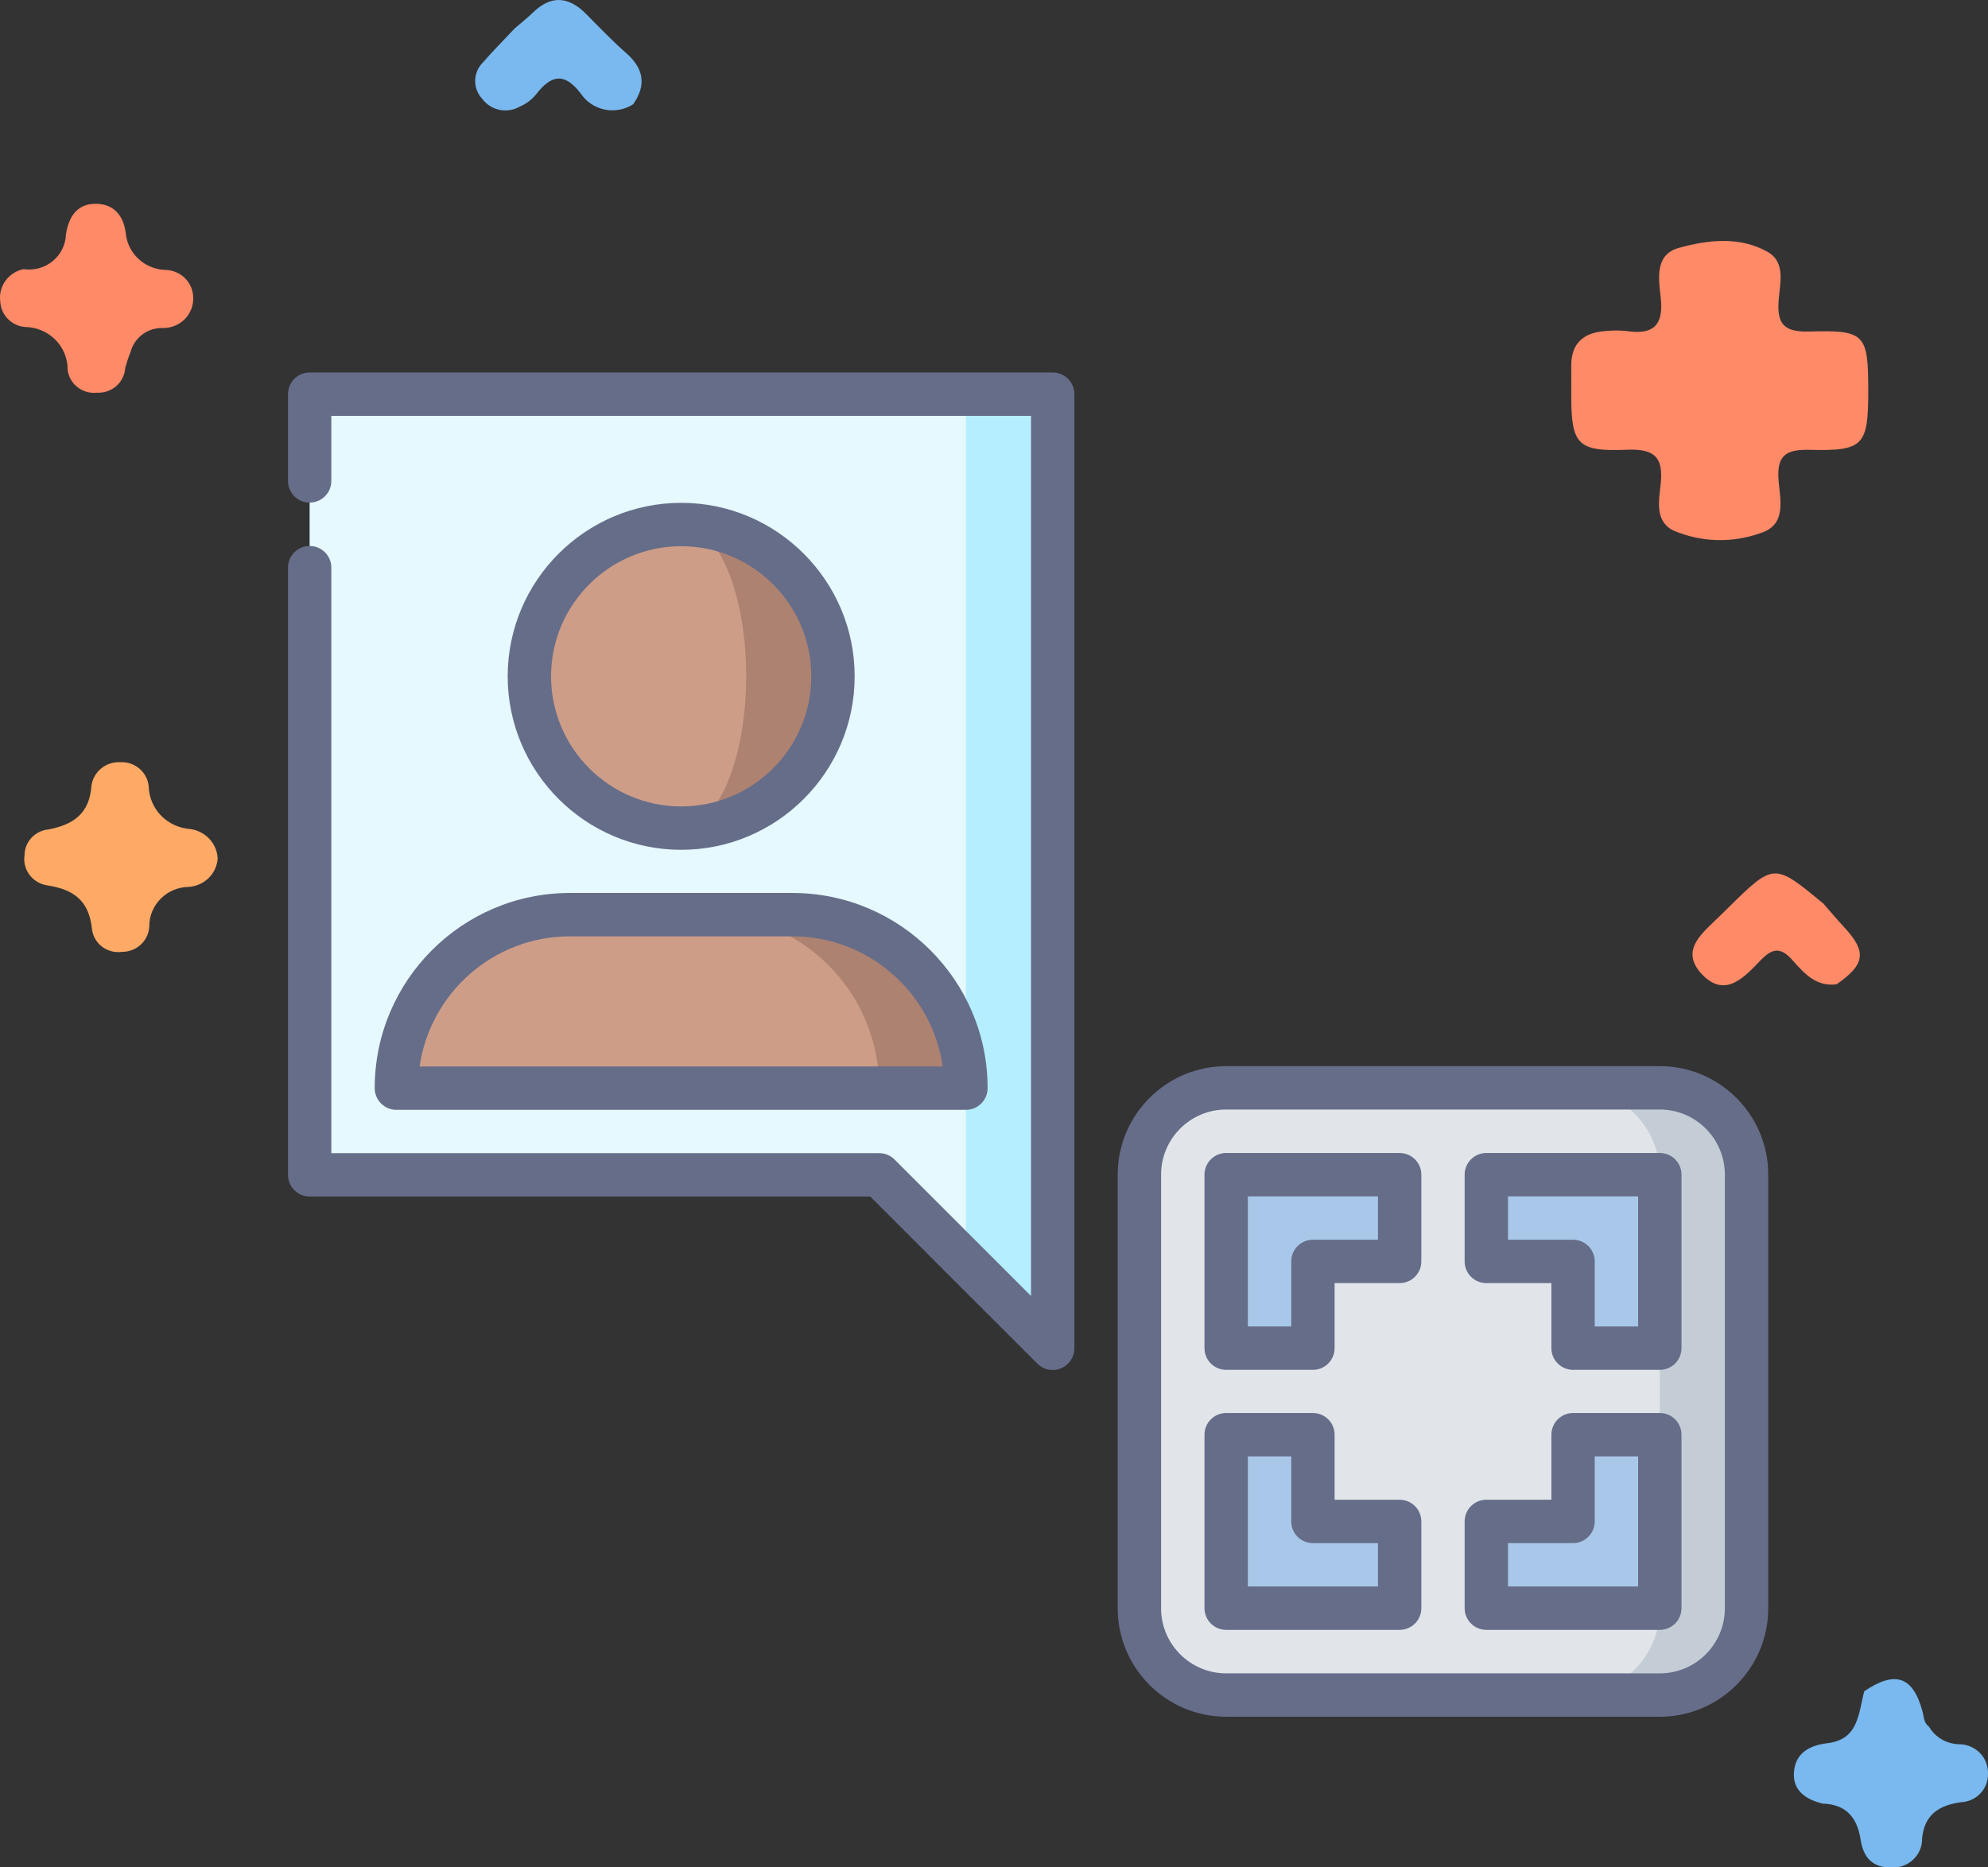 <svg width="66" height="62" viewBox="0 0 66 62" fill="none" xmlns="http://www.w3.org/2000/svg">
<rect x="0" y="0" width="66" height="62" fill="#333333" stroke="none"/>
<path d="M60.513 59.882C59.956 59.749 59.518 59.454 59.557 58.85C59.598 58.219 60.05 57.95 60.678 57.875C61.715 57.75 61.697 56.869 61.893 56.151C62.923 55.455 63.511 55.656 63.827 56.828C63.875 57.007 63.866 57.205 64.042 57.33C64.147 57.51 64.3 57.658 64.484 57.761C64.668 57.863 64.877 57.915 65.088 57.912C65.338 57.925 65.573 58.033 65.743 58.213C65.913 58.393 66.004 58.631 65.999 58.876C66.004 58.998 65.984 59.119 65.942 59.233C65.899 59.347 65.834 59.452 65.75 59.541C65.666 59.63 65.565 59.702 65.453 59.753C65.34 59.804 65.219 59.832 65.095 59.837C64.376 59.94 63.891 60.243 63.812 61.035C63.816 61.165 63.792 61.294 63.743 61.414C63.693 61.534 63.619 61.643 63.525 61.733C63.431 61.824 63.319 61.895 63.196 61.941C63.073 61.988 62.941 62.009 62.81 62.003C62.151 62.02 61.859 61.651 61.772 61.084C61.66 60.358 61.304 59.907 60.513 59.882Z" fill="#79B9EF"/>
<path d="M60.971 32.681C60.276 32.768 59.886 32.3 59.498 31.867C59.125 31.448 58.844 31.475 58.463 31.871C57.923 32.43 57.276 33.169 56.5 32.343C55.74 31.535 56.547 30.959 57.096 30.413C57.188 30.322 57.281 30.231 57.374 30.14C58.895 28.644 58.895 28.644 60.537 30.003C60.767 30.266 60.992 30.532 61.229 30.789C61.981 31.6 61.925 32.021 60.971 32.681Z" fill="#FF8A68"/>
<path d="M7.227 28.505C7.209 28.751 7.101 28.982 6.923 29.155C6.745 29.328 6.508 29.432 6.258 29.447C5.91 29.453 5.577 29.594 5.334 29.839C5.09 30.084 4.954 30.413 4.956 30.755C4.947 30.985 4.847 31.201 4.677 31.359C4.508 31.517 4.283 31.605 4.049 31.603C3.933 31.619 3.815 31.612 3.702 31.583C3.589 31.554 3.483 31.503 3.39 31.433C3.297 31.362 3.22 31.275 3.162 31.175C3.104 31.075 3.068 30.964 3.054 30.85C2.956 29.904 2.456 29.53 1.554 29.393C1.322 29.355 1.114 29.228 0.976 29.041C0.837 28.854 0.78 28.621 0.815 28.392C0.816 28.18 0.897 27.976 1.042 27.819C1.187 27.662 1.386 27.562 1.6 27.54C2.418 27.386 2.967 27.024 3.034 26.106C3.06 25.875 3.176 25.664 3.357 25.515C3.537 25.366 3.77 25.292 4.005 25.307C4.24 25.297 4.469 25.378 4.643 25.532C4.818 25.687 4.924 25.902 4.938 26.133C4.953 26.49 5.101 26.83 5.354 27.087C5.608 27.343 5.949 27.499 6.312 27.525C6.558 27.557 6.784 27.673 6.951 27.852C7.118 28.031 7.216 28.262 7.227 28.505Z" fill="#FEAA66"/>
<path d="M17.087 0.944C17.284 0.774 17.49 0.615 17.674 0.434C18.285 -0.169 18.871 -0.129 19.46 0.465C19.895 0.904 20.322 1.353 20.786 1.759C21.374 2.274 21.465 2.825 21.021 3.461C20.883 3.55 20.729 3.611 20.567 3.642C20.405 3.672 20.238 3.671 20.077 3.638C19.915 3.605 19.762 3.541 19.625 3.45C19.489 3.359 19.372 3.242 19.282 3.106C18.725 2.378 18.287 2.5 17.792 3.14C17.647 3.315 17.462 3.452 17.252 3.542C17.051 3.656 16.815 3.693 16.588 3.648C16.361 3.602 16.159 3.476 16.02 3.293C15.861 3.128 15.773 2.908 15.775 2.68C15.778 2.452 15.87 2.234 16.034 2.072C16.371 1.686 16.735 1.32 17.087 0.944Z" fill="#79B9EF"/>
<path d="M0.784 8.936C0.955 8.961 1.129 8.95 1.296 8.905C1.462 8.859 1.617 8.779 1.749 8.67C1.882 8.562 1.99 8.427 2.065 8.274C2.141 8.122 2.183 7.955 2.189 7.786C2.274 7.222 2.544 6.768 3.162 6.766C3.749 6.763 4.092 7.118 4.174 7.731C4.202 8.056 4.348 8.36 4.587 8.586C4.826 8.813 5.141 8.946 5.472 8.962C5.596 8.962 5.719 8.986 5.833 9.032C5.947 9.079 6.051 9.147 6.139 9.233C6.226 9.319 6.295 9.421 6.343 9.534C6.39 9.646 6.414 9.767 6.414 9.888C6.418 10.018 6.396 10.148 6.348 10.269C6.3 10.39 6.228 10.501 6.136 10.594C6.044 10.688 5.933 10.762 5.811 10.813C5.69 10.864 5.558 10.89 5.426 10.89C5.179 10.88 4.937 10.953 4.738 11.097C4.54 11.241 4.398 11.448 4.336 11.682C4.264 11.86 4.204 12.041 4.157 12.226C4.14 12.454 4.034 12.666 3.86 12.818C3.686 12.97 3.459 13.049 3.227 13.038C3.111 13.052 2.994 13.042 2.882 13.011C2.769 12.98 2.665 12.927 2.574 12.856C2.482 12.785 2.406 12.697 2.35 12.597C2.293 12.497 2.258 12.387 2.245 12.273C2.247 12.088 2.211 11.905 2.141 11.734C2.07 11.562 1.966 11.406 1.834 11.275C1.702 11.143 1.544 11.039 1.371 10.967C1.198 10.895 1.011 10.858 0.823 10.857C0.607 10.836 0.406 10.739 0.256 10.584C0.107 10.429 0.019 10.226 0.009 10.013C-0.025 9.771 0.036 9.524 0.18 9.324C0.324 9.124 0.54 8.985 0.784 8.936Z" fill="#FF8A68"/>
<path d="M62.024 12.994C62.024 14.783 61.869 14.98 60.102 14.935C59.302 14.914 58.982 15.108 59.046 15.941C59.095 16.576 59.329 17.423 58.454 17.697C57.521 18.034 56.492 18.008 55.578 17.624C54.919 17.317 55.079 16.609 55.135 16.058C55.225 15.178 54.927 14.894 54.011 14.932C52.361 15 52.165 14.753 52.164 13.115C52.164 12.793 52.167 12.471 52.164 12.149C52.16 11.393 52.577 11.036 53.312 10.991C53.541 10.967 53.771 10.967 54 10.991C54.891 11.126 55.235 10.797 55.136 9.894C55.069 9.277 54.923 8.458 55.732 8.232C56.695 7.962 57.754 7.84 58.681 8.361C59.293 8.706 59.092 9.414 59.05 9.966C58.99 10.747 59.217 11.031 60.067 11.007C61.932 10.954 62.024 11.092 62.024 12.994Z" fill="#FF8A68"/>
<path d="M34.947 13.086H32.068L22.613 22.446L32.068 41.885L34.947 44.765V13.086Z" fill="#B5EEFF"/>
<path d="M10.279 13.086V39.005H29.188L32.068 41.885V13.086H10.279Z" fill="#E5F9FF"/>
<path d="M22.613 17.406V27.486C25.396 27.486 27.652 25.23 27.652 22.446C27.652 19.663 25.396 17.406 22.613 17.406Z" fill="#AD8271"/>
<path d="M24.773 22.446C24.773 19.663 23.806 17.406 22.613 17.406C19.83 17.406 17.574 19.663 17.574 22.446C17.574 25.23 19.83 27.486 22.613 27.486C23.806 27.486 24.773 25.23 24.773 22.446Z" fill="#CD9D88"/>
<path d="M23.43 30.359L29.189 36.119H32.068C32.068 32.938 29.49 30.359 26.309 30.359H23.43Z" fill="#AD8271"/>
<path d="M18.919 30.359C15.738 30.359 13.16 32.938 13.16 36.119H29.19C29.19 32.938 26.611 30.359 23.431 30.359H18.919Z" fill="#CD9D88"/>
<path d="M55.104 36.125H52.225V56.285H55.104C56.694 56.285 57.984 54.995 57.984 53.404V39.005C57.984 37.414 56.694 36.125 55.104 36.125Z" fill="#C4CCD5"/>
<path d="M55.105 53.404L53.666 50.525L55.105 47.645V44.765L53.666 41.885L55.105 39.005C55.105 37.414 53.816 36.125 52.226 36.125H40.708C39.117 36.125 37.828 37.414 37.828 39.005V53.404C37.828 54.995 39.117 56.285 40.708 56.285H52.226C53.816 56.285 55.105 54.995 55.105 53.404Z" fill="#E1E5EA"/>
<path d="M43.585 44.768V41.888H46.464V39.008H40.705V44.768H43.585Z" fill="#A9C8E9"/>
<path d="M52.225 47.641V50.52H49.346V53.401H55.105V47.641H52.225Z" fill="#A9C8E9"/>
<path d="M49.346 41.888H52.225V44.768H55.105V39.008H49.346V41.888Z" fill="#A9C8E9"/>
<path d="M46.464 50.52H43.585V47.641H40.705V53.401H46.464V50.52Z" fill="#A9C8E9"/>
<path d="M34.949 12.367H10.28C9.883 12.367 9.561 12.69 9.561 13.087V15.967C9.561 16.365 9.883 16.687 10.28 16.687C10.678 16.687 11 16.365 11 15.967V13.807H34.229V43.028L29.698 38.497C29.564 38.362 29.38 38.287 29.189 38.287H11V18.847C11 18.449 10.678 18.127 10.28 18.127C9.883 18.127 9.561 18.449 9.561 18.847V39.007C9.561 39.404 9.883 39.726 10.28 39.726H28.891L34.44 45.276C34.577 45.413 34.761 45.486 34.949 45.486C35.042 45.486 35.135 45.468 35.224 45.431C35.493 45.32 35.669 45.057 35.669 44.766V13.087C35.669 12.69 35.346 12.367 34.949 12.367Z" fill="#666D89"/>
<path d="M28.374 22.455C28.374 19.279 25.79 16.695 22.615 16.695C19.439 16.695 16.855 19.279 16.855 22.455C16.855 25.631 19.439 28.215 22.615 28.215C25.79 28.215 28.374 25.631 28.374 22.455ZM18.295 22.455C18.295 20.073 20.233 18.135 22.615 18.135C24.996 18.135 26.934 20.073 26.934 22.455C26.934 24.837 24.996 26.775 22.615 26.775C20.233 26.775 18.295 24.837 18.295 22.455Z" fill="#666D89"/>
<path d="M12.44 36.128C12.44 36.526 12.762 36.848 13.159 36.848H32.068C32.466 36.848 32.788 36.526 32.788 36.128C32.788 32.555 29.882 29.648 26.309 29.648H18.919C15.346 29.648 12.44 32.555 12.44 36.128ZM18.919 31.088H26.309C28.843 31.088 30.947 32.969 31.297 35.408H13.931C14.281 32.969 16.384 31.088 18.919 31.088Z" fill="#666D89"/>
<path d="M55.105 35.398H40.707C38.722 35.398 37.107 37.013 37.107 38.998V53.398C37.107 55.383 38.722 56.998 40.707 56.998H55.105C57.089 56.998 58.704 55.383 58.704 53.398V38.998C58.704 37.013 57.089 35.398 55.105 35.398ZM57.264 53.398C57.264 54.589 56.295 55.558 55.105 55.558H40.707C39.516 55.558 38.547 54.589 38.547 53.398V38.998C38.547 37.807 39.516 36.838 40.707 36.838H55.105C56.295 36.838 57.264 37.807 57.264 38.998V53.398Z" fill="#666D89"/>
<path d="M46.467 38.281H40.708C40.311 38.281 39.988 38.603 39.988 39.001V44.761C39.988 45.159 40.311 45.481 40.708 45.481H43.588C43.985 45.481 44.308 45.159 44.308 44.761V42.601H46.467C46.865 42.601 47.187 42.279 47.187 41.881V39.001C47.187 38.603 46.865 38.281 46.467 38.281ZM45.747 41.161H43.588C43.19 41.161 42.868 41.483 42.868 41.881V44.041H41.428V39.721H45.747V41.161Z" fill="#666D89"/>
<path d="M55.104 46.914H52.224C51.827 46.914 51.505 47.236 51.505 47.634V49.794H49.345C48.947 49.794 48.625 50.116 48.625 50.514V53.394C48.625 53.792 48.947 54.114 49.345 54.114H55.104C55.502 54.114 55.824 53.792 55.824 53.394V47.634C55.824 47.236 55.502 46.914 55.104 46.914ZM54.384 52.674H50.065V51.234H52.224C52.622 51.234 52.944 50.912 52.944 50.514V48.354H54.384V52.674Z" fill="#666D89"/>
<path d="M55.104 38.281H49.345C48.947 38.281 48.625 38.603 48.625 39.001V41.881C48.625 42.279 48.947 42.601 49.345 42.601H51.505V44.761C51.505 45.159 51.827 45.481 52.224 45.481H55.104C55.502 45.481 55.824 45.159 55.824 44.761V39.001C55.824 38.603 55.502 38.281 55.104 38.281ZM54.384 44.041H52.944V41.881C52.944 41.483 52.622 41.161 52.224 41.161H50.065V39.721H54.384V44.041Z" fill="#666D89"/>
<path d="M46.467 49.794H44.308V47.634C44.308 47.236 43.985 46.914 43.588 46.914H40.708C40.311 46.914 39.988 47.236 39.988 47.634V53.394C39.988 53.792 40.311 54.114 40.708 54.114H46.467C46.865 54.114 47.187 53.792 47.187 53.394V50.514C47.187 50.116 46.865 49.794 46.467 49.794ZM45.747 52.674H41.428V48.354H42.868V50.514C42.868 50.912 43.19 51.234 43.588 51.234H45.747V52.674Z" fill="#666D89"/>
</svg>
